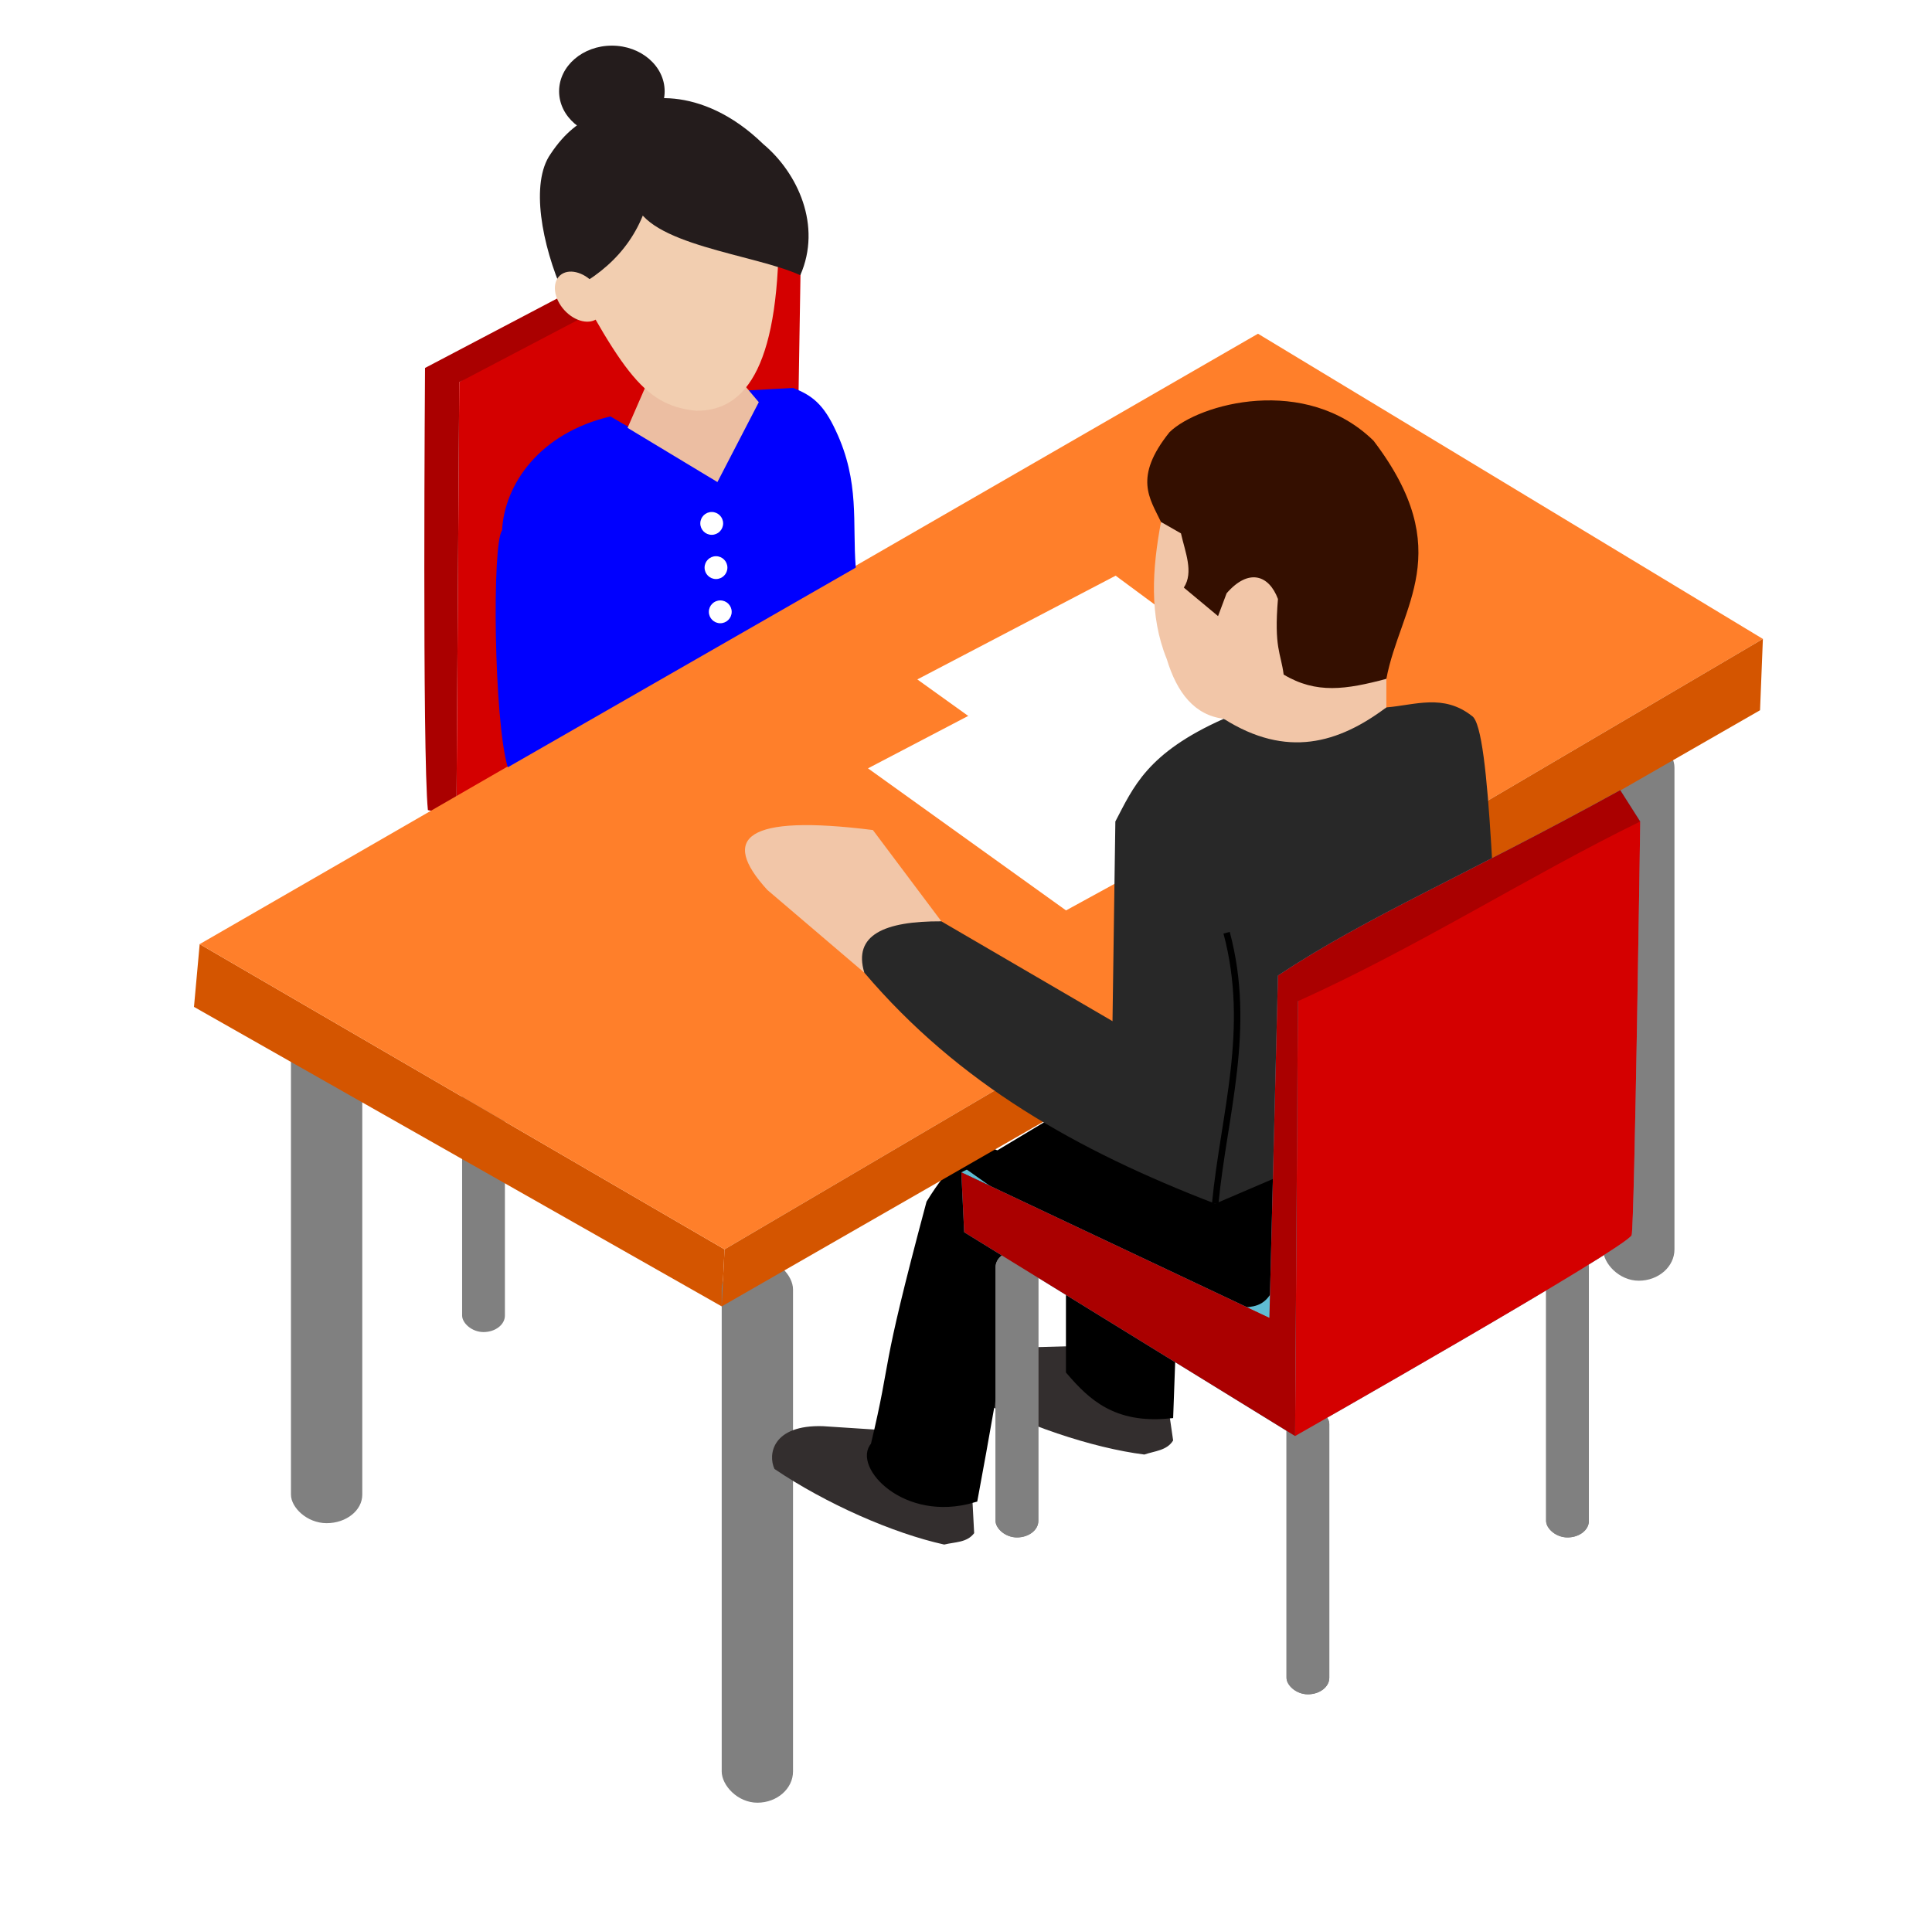 <?xml version="1.0" encoding="UTF-8" standalone="no"?>
<svg
   xmlns:dc="http://purl.org/dc/elements/1.1/"
   xmlns:cc="http://creativecommons.org/ns#"
   xmlns:rdf="http://www.w3.org/1999/02/22-rdf-syntax-ns#"
   xmlns:svg="http://www.w3.org/2000/svg"
   xmlns="http://www.w3.org/2000/svg"
   xmlns:sodipodi="http://sodipodi.sourceforge.net/DTD/sodipodi-0.dtd"
   xmlns:inkscape="http://www.inkscape.org/namespaces/inkscape"
   version="1.1"
   id="svg833"
   width="186"
   height="184"
   viewBox="0 0 186 184"
   sodipodi:docname="entretien.svg"
   inkscape:version="1.0 (4035a4fb49, 2020-05-01)">
  <defs
     id="defs837">
    <filter
       inkscape:collect="always"
       style="color-interpolation-filters:sRGB"
       id="filter1095"
       x="-0.506"
       width="2.013"
       y="-0.041"
       height="1.082">
      <feGaussianBlur
         inkscape:collect="always"
         stdDeviation="0.446"
         id="feGaussianBlur1097" />
    </filter>
  </defs>
  <sodipodi:namedview
     inkscape:document-rotation="0"
     pagecolor="#ffffff"
     bordercolor="#666666"
     borderopacity="1"
     objecttolerance="10"
     gridtolerance="10"
     guidetolerance="10"
     inkscape:pageopacity="0"
     inkscape:pageshadow="2"
     inkscape:window-width="1600"
     inkscape:window-height="837"
     id="namedview835"
     showgrid="false"
     inkscape:zoom="1.2873955"
     inkscape:cx="80.348307"
     inkscape:cy="83.940596"
     inkscape:window-x="-8"
     inkscape:window-y="-8"
     inkscape:window-maximized="1"
     inkscape:current-layer="g841" />
  <g
     inkscape:groupmode="layer"
     inkscape:label="Image"
     id="g841">
    <rect
       style="fill:#808080;stroke:none;stroke-width:1.757;stroke-linecap:round;stroke-linejoin:round;stroke-dashoffset:20;paint-order:stroke fill markers"
       id="rect851"
       width="6.866"
       height="47.785"
       x="28.012"
       y="98.866"
       rx="90.973"
       ry="2.746" />
    <rect
       ry="1.587"
       rx="54.584"
       y="100.638"
       x="44.49"
       height="27.613"
       width="4.119"
       id="rect1131"
       style="fill:#808080;stroke:none;stroke-width:1.035;stroke-linecap:round;stroke-linejoin:round;stroke-dashoffset:20;paint-order:stroke fill markers" />
    <path
       style="fill:#d45500;stroke:none;stroke-width:1px;stroke-linecap:butt;stroke-linejoin:miter;stroke-opacity:1"
       d="M 19.224,90.901 69.755,120.287 69.481,125.779 18.675,96.943 Z"
       id="path845" />
    <path
       style="fill:#d40000;fill-opacity:1;stroke:none;stroke-width:1px;stroke-linecap:butt;stroke-linejoin:miter;stroke-opacity:1"
       d="m 43.94,78.668 c 0,0 32.131,-18.25 32.406,-19.348 0.275,-1.099 0.824,-39.821 0.824,-39.821 C 61.515,27.628 52.9,30.831 44.215,36.8 Z"
       id="path1127"
       sodipodi:nodetypes="csccc" />
    <path
       style="fill:#aa0000;stroke:none;stroke-width:1px;stroke-linecap:butt;stroke-linejoin:miter;stroke-opacity:1;fill-opacity:1"
       d="M 41.194,77.994 C 40.645,72.501 40.919,35.427 40.919,35.427 L 72.776,18.675 77.17,19.499 44.215,36.8 43.94,78.668 Z"
       id="path1129" />
    <path
       style="fill:#ff7f2a;stroke:none;stroke-width:1px;stroke-linecap:butt;stroke-linejoin:miter;stroke-opacity:1"
       d="M 19.224,90.901 121.11,32.131 169.719,61.516 69.755,120.287 Z"
       id="path847" />
    <rect
       ry="3.013"
       rx="90.973"
       y="121.135"
       x="69.481"
       height="52.429"
       width="6.866"
       id="rect853"
       style="fill:#808080;stroke:none;stroke-width:1.841;stroke-linecap:round;stroke-linejoin:round;stroke-dashoffset:20;paint-order:stroke fill markers" />
    <rect
       style="fill:#808080;stroke:none;stroke-width:1.841;stroke-linecap:round;stroke-linejoin:round;stroke-dashoffset:20;paint-order:stroke fill markers"
       id="rect855"
       width="6.866"
       height="52.429"
       x="154.34"
       y="70.878"
       rx="90.973"
       ry="3.013" />
    <path
       style="fill:#332e2e;fill-opacity:1;stroke:none;stroke-width:1px;stroke-linecap:butt;stroke-linejoin:miter;stroke-opacity:1"
       d="m 85.546,137.725 -6.316,-0.412 c -4.863,-0.153 -5.32,2.72 -4.669,4.119 4.954,3.351 11.402,6.189 16.34,7.278 1.018,-0.253 2.201,-0.175 2.884,-1.099 l -0.275,-5.218 z"
       id="path1105"
       sodipodi:nodetypes="ccccccc" />
    <path
       sodipodi:nodetypes="ccccccc"
       id="path1107"
       d="m 103.835,129.593 -6.328,0.167 c -4.857,0.292 -5.049,3.195 -4.273,4.529 5.239,2.884 11.919,5.121 16.937,5.754 0.99,-0.345 2.176,-0.376 2.771,-1.357 l -0.75,-5.171 z"
       style="fill:#332e2e;fill-opacity:1;stroke:none;stroke-width:1px;stroke-linecap:butt;stroke-linejoin:miter;stroke-opacity:1" />
    <path
       style="fill:#000000;stroke:#000000;stroke-width:1px;stroke-linecap:butt;stroke-linejoin:miter;stroke-opacity:1"
       d="m 84.31,139.236 c -1.678,1.678 2.84,6.843 9.337,4.943 0,0 5.258,-28.046 4.257,-29.248 -1.14,-4.967 -4.042,-5.837 -8.239,0.961 -4.672,17.45 -3.158,14.143 -5.355,23.343 z"
       id="path1103"
       sodipodi:nodetypes="csccc" />
    <path
       style="fill:#d45500;stroke:none;stroke-width:1px;stroke-linecap:butt;stroke-linejoin:miter;stroke-opacity:1"
       d="M 69.755,120.287 169.719,61.516 169.445,68.382 69.481,125.779 Z"
       id="path849" />
    <rect
       ry="1.587"
       rx="54.584"
       y="135.515"
       x="123.857"
       height="27.613"
       width="4.119"
       id="rect857"
       style="fill:#808080;stroke:none;stroke-width:1.035;stroke-linecap:round;stroke-linejoin:round;stroke-dashoffset:20;paint-order:stroke fill markers" />
    <rect
       style="fill:#808080;stroke:none;stroke-width:1.035;stroke-linecap:round;stroke-linejoin:round;stroke-dashoffset:20;paint-order:stroke fill markers"
       id="rect859"
       width="4.119"
       height="27.613"
       x="148.848"
       y="120.411"
       rx="54.584"
       ry="1.587" />
    <rect
       ry="1.587"
       rx="54.584"
       y="120.411"
       x="95.845"
       height="27.613"
       width="4.119"
       id="rect861"
       style="fill:#808080;stroke:none;stroke-width:1.035;stroke-linecap:round;stroke-linejoin:round;stroke-dashoffset:20;paint-order:stroke fill markers" />
    <path
       style="fill:#5fbcd3;stroke:none;stroke-width:1px;stroke-linecap:butt;stroke-linejoin:miter;stroke-opacity:1;fill-opacity:1"
       d="M 92.549,112.872 121.797,98.316 147.2,113.558 l -24.991,13.319 z"
       id="path1099" />
    <path
       style="fill:#000000;stroke:#000000;stroke-width:1px;stroke-linecap:butt;stroke-linejoin:miter;stroke-opacity:1"
       d="m 93.922,112.597 c 7.623,5.455 16.134,9.876 25.952,12.77 0.948,-0.065 1.882,-0.201 2.472,-2.06 l 0.412,-9.887 -19.224,-6.591 z"
       id="path1101"
       sodipodi:nodetypes="cccccc" />
    <path
       style="fill:#f2c6a8;fill-opacity:1;stroke:none;stroke-width:1px;stroke-linecap:butt;stroke-linejoin:miter;stroke-opacity:1"
       d="M 83.212,93.648 73.875,85.684 C 69.256,80.629 71.819,78.384 84.036,79.916 l 6.591,8.788 z"
       id="path1111"
       sodipodi:nodetypes="ccccc" />
    <path
       style="fill:#ffffff;stroke:none;stroke-width:1px;stroke-linecap:butt;stroke-linejoin:miter;stroke-opacity:1"
       d="m 83.565,73.976 19.093,-9.989 18.376,13.587 -18.404,10.08 z"
       id="path1115" />
    <path
       id="path1157"
       d="M 88.314,65.415 107.406,55.426 125.783,69.013 107.379,79.093 Z"
       style="fill:#ffffff;stroke:none;stroke-width:1px;stroke-linecap:butt;stroke-linejoin:miter;stroke-opacity:1" />
    <path
       style="fill:#282828;fill-opacity:1;stroke:none;stroke-width:1px;stroke-linecap:butt;stroke-linejoin:miter;stroke-opacity:1"
       d="m 117.815,69.206 c -7.407,3.296 -8.701,6.591 -10.436,9.887 l -0.275,19.224 -16.478,-9.612 c -5.48,-0.024 -8.515,1.311 -7.415,4.943 9.077,10.689 20.481,17.132 33.779,22.245 l 5.767,-2.472 21.97,-12.907 c -0.972,-10.51 -1.141,-30.436 -3.021,-31.582 -2.746,-2.167 -5.493,-1.041 -8.239,-0.824 -7.689,4.567 -11.502,2.546 -15.654,1.099 z"
       id="path871"
       sodipodi:nodetypes="ccccccccccc" />
    <path
       style="fill:#5fbcd3;stroke:none;stroke-width:1px;stroke-linecap:butt;stroke-linejoin:miter;stroke-opacity:1"
       d="m 124.681,138.262 c 0,0 32.131,-18.25 32.406,-19.348 0.275,-1.099 0.824,-39.821 0.824,-39.821 -13.122,1.037 -23.295,8.602 -32.955,17.301 z"
       id="path863"
       sodipodi:nodetypes="csccc" />
    <path
       style="fill:#000000;stroke:#000000;stroke-width:1px;stroke-linecap:butt;stroke-linejoin:miter;stroke-opacity:1"
       d="m 103.122,123.994 c 0,3.638 0,5.327 0,7.964 2.073,2.412 4.384,4.587 9.337,4.119 l 0.275,-7.552 z"
       id="path1109"
       sodipodi:nodetypes="ccccc" />
    <path
       style="fill:#37abc8;stroke:none;stroke-width:1px;stroke-linecap:butt;stroke-linejoin:miter;stroke-opacity:1"
       d="m 124.681,138.262 -31.857,-19.623 -0.275,-5.767 29.66,14.006 0.824,-32.955 c 8.683,-5.748 17.787,-9.49 32.955,-17.851 l 1.922,3.021 c -10.641,5.201 -21.575,12.185 -32.955,17.301 z"
       id="path865"
       sodipodi:nodetypes="ccccccccc" />
    <path
       style="fill:#340f00;fill-opacity:1;stroke:none;stroke-width:1px;stroke-linecap:butt;stroke-linejoin:miter;stroke-opacity:1"
       d="m 111.773,50.257 c -1.073,-2.262 -2.69,-4.272 0.824,-8.651 2.838,-2.754 13.091,-5.568 19.636,0.824 8.129,10.675 2.544,15.963 1.236,22.931 L 129.761,67.833 117.128,64.4 112.322,56.985 Z"
       id="path869"
       sodipodi:nodetypes="cccccccc" />
    <path
       style="fill:#f2c6a8;fill-opacity:1;stroke:none;stroke-width:1px;stroke-linecap:butt;stroke-linejoin:miter;stroke-opacity:1"
       d="m 117.815,69.206 c 6.058,3.834 11.053,2.355 15.654,-1.099 v -2.746 c -3.873,1.029 -6.741,1.471 -9.887,-0.412 -0.266,-2.092 -0.941,-2.551 -0.549,-7.278 -0.862,-2.309 -2.818,-2.993 -4.943,-0.549 l -0.824,2.197 -3.296,-2.746 c 0.969,-1.474 0.133,-3.4 -0.275,-5.218 l -1.922,-1.099 c -0.845,4.541 -1.148,9.004 0.549,13.182 0.989,3.269 2.675,5.424 5.493,5.767 z"
       id="path867"
       sodipodi:nodetypes="cccccccccccc" />
    <path
       style="fill:none;stroke:#000000;stroke-width:0.624;stroke-linecap:butt;stroke-linejoin:miter;stroke-miterlimit:4;stroke-dasharray:none;stroke-opacity:1;filter:url(#filter1095)"
       d="m 116.991,115.893 c 0.831,-8.604 3.579,-16.824 1.099,-26.09"
       id="path873"
       sodipodi:nodetypes="cc" />
    <rect
       style="fill:#808080;stroke:none;stroke-width:1.035;stroke-linecap:round;stroke-linejoin:round;stroke-dashoffset:20;paint-order:stroke fill markers"
       id="rect1117"
       width="4.119"
       height="27.613"
       x="123.857"
       y="135.515"
       rx="54.584"
       ry="1.587" />
    <rect
       ry="1.587"
       rx="54.584"
       y="120.411"
       x="148.848"
       height="27.613"
       width="4.119"
       id="rect1119"
       style="fill:#808080;stroke:none;stroke-width:1.035;stroke-linecap:round;stroke-linejoin:round;stroke-dashoffset:20;paint-order:stroke fill markers" />
    <rect
       style="fill:#808080;stroke:none;stroke-width:1.035;stroke-linecap:round;stroke-linejoin:round;stroke-dashoffset:20;paint-order:stroke fill markers"
       id="rect1121"
       width="4.119"
       height="27.613"
       x="95.845"
       y="120.411"
       rx="54.584"
       ry="1.587" />
    <path
       sodipodi:nodetypes="csccc"
       id="path1123"
       d="m 124.681,138.262 c 0,0 32.131,-18.25 32.406,-19.348 0.275,-1.099 0.824,-39.821 0.824,-39.821 -13.122,1.037 -23.295,8.602 -32.955,17.301 z"
       style="fill:#d40000;stroke:none;stroke-width:1px;stroke-linecap:butt;stroke-linejoin:miter;stroke-opacity:1" />
    <path
       sodipodi:nodetypes="ccccccccc"
       id="path1125"
       d="m 124.681,138.262 -31.857,-19.623 -0.275,-5.767 29.66,14.006 0.824,-32.955 c 8.683,-5.748 17.787,-9.49 32.955,-17.851 l 1.922,3.021 c -10.641,5.201 -21.575,12.185 -32.955,17.301 z"
       style="fill:#aa0000;stroke:none;stroke-width:1px;stroke-linecap:butt;stroke-linejoin:miter;stroke-opacity:1" />
    <path
       style="fill:#0000ff;stroke:none;stroke-width:1px;stroke-linecap:butt;stroke-linejoin:miter;stroke-opacity:1"
       d="M 48.884,73.875 C 47.541,69.374 47.362,52.296 48.334,51.081 c 0.229,-4.495 3.659,-9.4 10.436,-10.985 6.291,3.707 9.984,5.475 12.633,-2.472 l 4.943,-0.275 c 1.864,0.719 2.953,1.601 4.119,4.119 2.338,4.96 1.578,8.887 1.922,13.182 z"
       id="path1135"
       sodipodi:nodetypes="cccccccc" />
    <path
       style="fill:#ecbea2;fill-opacity:1;stroke:none;stroke-width:1px;stroke-linecap:butt;stroke-linejoin:miter;stroke-opacity:1"
       d="m 60.418,41.194 8.651,5.218 3.982,-7.69 -3.021,-3.57 -7.278,0.687 z"
       id="path1141" />
    <path
       style="fill:#f2ceb0;stroke:none;stroke-width:1px;stroke-linecap:butt;stroke-linejoin:miter;stroke-opacity:1;fill-opacity:1"
       d="m 52.728,22.245 c 7.029,13.379 9.058,16.774 14.281,17.301 4.939,0.068 8.139,-4.587 7.964,-18.4 0.226,-7.3 -3.049,-9.125 -8.788,-10.71 -8.597,-0.175 -13.641,3.203 -13.457,11.809 z"
       id="path1137"
       sodipodi:nodetypes="ccccc" />
    <circle
       style="fill:#ffffff;fill-opacity:1;stroke:none;stroke-width:0.624;stroke-linecap:round;stroke-linejoin:round;stroke-miterlimit:4;stroke-dasharray:none;stroke-dashoffset:20;paint-order:stroke fill markers"
       id="path1143"
       cx="68.519"
       cy="50.394"
       r="1.099" />
    <circle
       r="1.099"
       cy="54.651"
       cx="68.931"
       id="circle1145"
       style="fill:#ffffff;fill-opacity:1;stroke:none;stroke-width:0.624;stroke-linecap:round;stroke-linejoin:round;stroke-miterlimit:4;stroke-dasharray:none;stroke-dashoffset:20;paint-order:stroke fill markers" />
    <circle
       style="fill:#ffffff;fill-opacity:1;stroke:none;stroke-width:0.624;stroke-linecap:round;stroke-linejoin:round;stroke-miterlimit:4;stroke-dasharray:none;stroke-dashoffset:20;paint-order:stroke fill markers"
       id="circle1147"
       cx="69.343"
       cy="58.907"
       r="1.099" />
    <path
       style="fill:#241c1c;stroke:none;stroke-width:1px;stroke-linecap:butt;stroke-linejoin:miter;stroke-opacity:1"
       d="m 54.239,28.287 c 4.372,-2.029 7.163,-5.112 8.239,-9.337 l -1.236,-8.651 c -2.343,0.332 -5.453,0.318 -8.239,4.531 -1.958,2.783 -0.863,8.694 1.236,13.457 z"
       id="path1149"
       sodipodi:nodetypes="ccccc" />
    <path
       sodipodi:nodetypes="ccccc"
       id="path1151"
       d="M 77.047,26.501 C 72.676,24.473 62.181,23.587 61.104,19.361 l -1.236,-8.651 c 1.393,-1.57 7.596,-2.701 13.608,3.158 3.331,2.783 5.669,7.87 3.57,12.633 z"
       style="fill:#241c1c;stroke:none;stroke-width:1px;stroke-linecap:butt;stroke-linejoin:miter;stroke-opacity:1" />
    <ellipse
       style="fill:#241c1c;fill-opacity:1;stroke:none;stroke-width:0.624;stroke-linecap:round;stroke-linejoin:round;stroke-miterlimit:4;stroke-dasharray:none;stroke-dashoffset:20;paint-order:stroke fill markers"
       id="path1153"
       cx="58.907"
       cy="8.788"
       rx="5.081"
       ry="4.394" />
    <ellipse
       style="fill:#f2ceb0;fill-opacity:1;stroke:none;stroke-width:0.624;stroke-linecap:round;stroke-linejoin:round;stroke-miterlimit:4;stroke-dasharray:none;stroke-dashoffset:20;paint-order:stroke fill markers"
       id="path1155"
       cx="22.199"
       cy="58.574"
       rx="1.922"
       ry="2.746"
       transform="rotate(-42.117)"
       inkscape:transform-center-x="14.829851"
       inkscape:transform-center-y="-2.1970149" />
  </g>
</svg>
